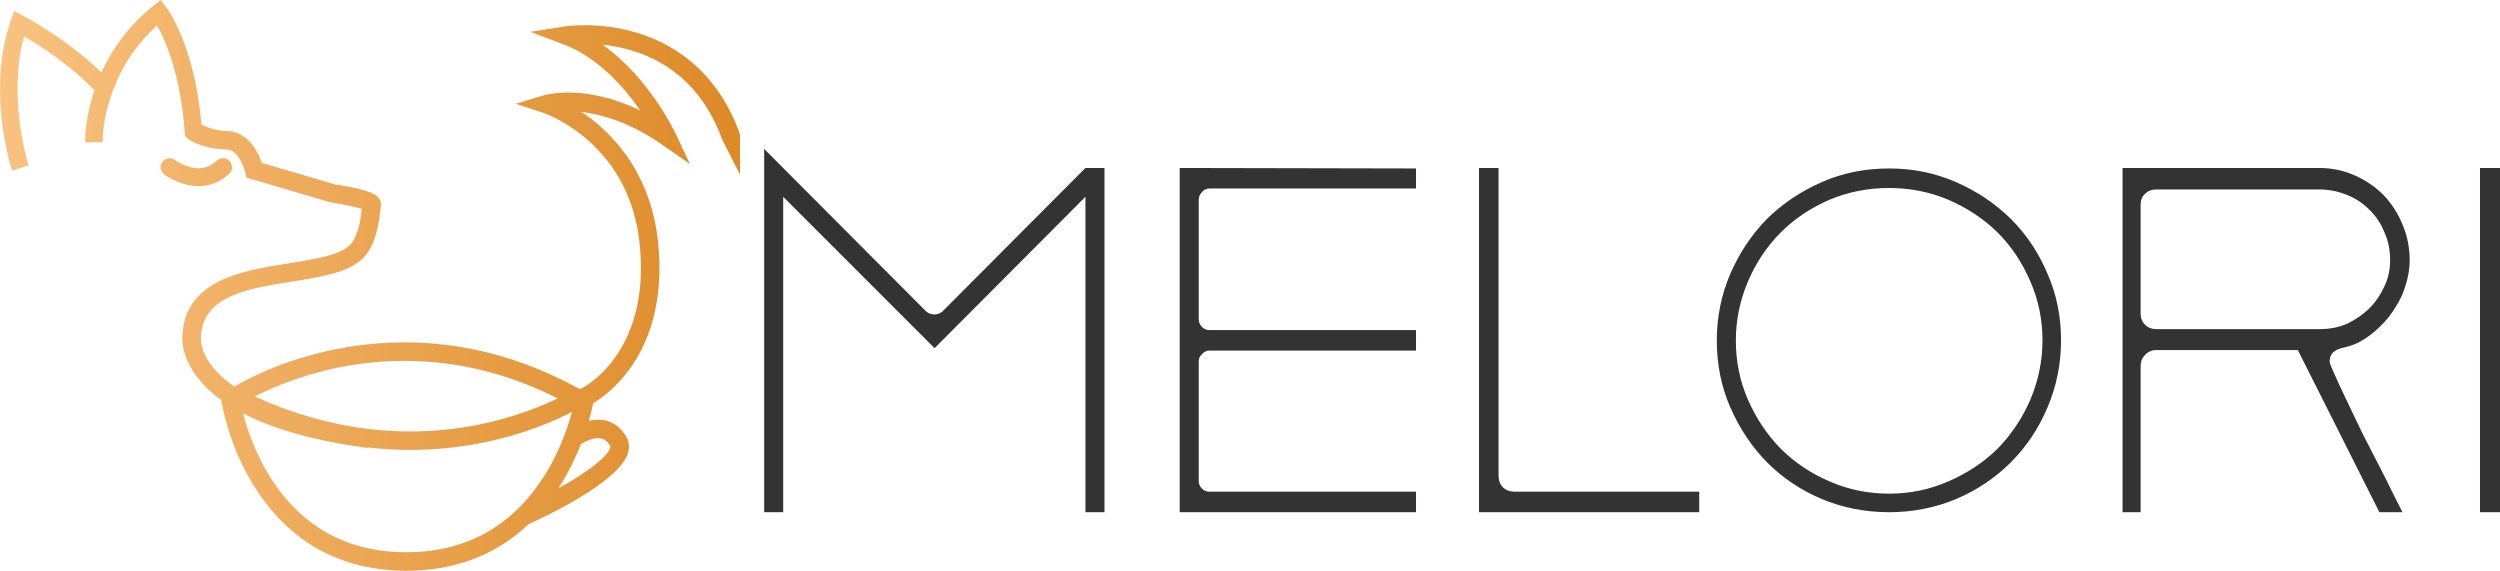 <?xml version="1.0" encoding="UTF-8"?> <svg xmlns="http://www.w3.org/2000/svg" version="1.2" viewBox="0 0 512 117" width="512" height="117"><title>MELORI_H_2f_Positiv</title><defs><clipPath id="cp1"><path d="m511.98 0v116.89h-511.98v-116.89z"></path></clipPath><clipPath id="cp2"><path d="m34.01 1.43c0.24 0.31 5.85 7.77 7.25 24.09 1.05 0.52 2.96 1.27 5.29 1.33 4.34 0.1 6.34 4.4 7.06 6.5l14.87 4.39c7.95 1.17 8.79 2.39 9.15 2.9 0.35 0.51 0.48 1.11 0.35 1.7-0.02 0.12-0.05 0.39-0.09 0.7-0.27 2.36-0.82 7.07-3.5 9.78-2.97 3-8.6 3.89-14.56 4.84-9.15 1.45-18.61 2.95-18.69 11.69-0.02 0.35-0.07 3.39 3.57 7.1 0.91 0.94 1.99 1.83 3.29 2.72 2.83-1.68 9.99-5.44 20.48-7.59 7.62-1.56 15.33-1.88 22.93-0.94 9.36 1.15 18.57 4.2 27.37 9.08l0.2-0.1c0.03-0.02 3.63-1.78 6.89-6.26 3.06-4.2 6.43-11.73 5.1-23.7-0.96-8.63-4.56-15.72-10.69-21.06-4.51-3.93-8.78-5.41-8.96-5.47l-5.71-1.88 5.77-1.73c0.34-0.1 8.32-2.42 19.74 3.1-3.49-5.03-8.83-10.95-15.79-13.57l-6.71-2.53 7.08-1.11c0.28-0.05 6.74-1.01 14.35 1.18 7.1 2.04 16.59 7.3 21.45 20.76l0.05 0.25 0.01 8.16-3.58-7.01c-3.5-9.67-9.86-15.88-18.92-18.5q-2.71-0.79-5.64-1.1c9.44 6.71 14.63 17.55 14.86 18.04l3.01 6.38-5.81-4.02c-6.57-4.55-12.3-6.16-16.4-6.63q1.9 1.27 3.63 2.77c4.75 4.11 10.69 11.55 12.03 23.55 1.48 13.24-2.37 21.69-5.87 26.44-2.8 3.82-5.75 5.92-7.38 6.88-0.17 0.85-0.45 2.09-0.89 3.62q1.68-0.4 3.17-0.11 2.82 0.55 4.47 3.33c0.62 1.03 0.74 2.22 0.35 3.45-1.89 5.94-17.08 13.03-20.3 14.48q-2.4 2.27-5.08 4c-5.73 3.69-12.45 5.56-20 5.56-7.54 0-14.25-1.88-19.93-5.57-4.54-2.96-8.41-7.06-11.52-12.19-4.68-7.74-6.14-15.3-6.45-17.2q-1.97-1.43-3.49-3.02c-4.61-4.82-4.5-9.19-4.47-9.67 0.06-5.35 2.56-9.18 7.64-11.69 4.12-2.03 9.26-2.84 14.23-3.63 5.34-0.84 10.38-1.64 12.47-3.76 1.74-1.76 2.2-5.49 2.41-7.37-1.3-0.42-3.91-0.98-6.37-1.35l-0.19-0.04-17.05-5.02-0.25-1.08c-0.01-0.04-1.16-4.6-3.78-4.67-3.57-0.09-6.63-1.19-7.82-2.08l-0.3-0.26-0.47-0.53-0.02-0.32c-0.78-12.05-4.02-19.28-5.67-22.24-10.93 9.81-11.14 22.85-11.14 22.98v0.97h-3.56v-0.97c0-0.16 0.02-4.1 1.76-9.39q0.04-0.15 0.09-0.3c-4.87-5.14-11.33-9.26-14.39-11.06-3.36 12.21 0.62 25.4 0.66 25.54l0.28 0.91-3.4 1.06-0.28-0.92c-0.09-0.29-2.18-7.12-2.2-15.63v-0.21c0.01-5.1 0.76-9.8 2.21-13.97l0.69-1.95 1.82 0.96c0.38 0.2 9.14 4.83 16.05 11.65 2.46-5.41 6.06-10.03 10.72-13.75l1.41-1.12zm80.88 97.73q-0.27 0.44-0.55 0.87c6.11-3.4 10.04-6.46 10.63-8.32 0.08-0.26 0.04-0.34 0.01-0.39q-0.78-1.32-1.92-1.53c-1.53-0.31-3.38 0.73-4.09 1.17-1.14 2.92-2.51 5.67-4.07 8.2zm-16.64-8.38q-7.06 1.36-14.25 1.36-4.29 0-8.58-0.49-0.04 0-0.08-0.01l-0.02 0.1-0.96-0.13c-10.18-1.43-18.45-3.77-24.58-6.95 0.87 3.35 2.45 7.95 5.25 12.56 2.81 4.63 6.29 8.31 10.34 10.94 5.05 3.28 11.05 4.94 17.83 4.94 6.79 0 12.82-1.66 17.92-4.94 4.09-2.63 7.63-6.31 10.51-10.95 3.03-4.86 4.69-9.81 5.52-12.86-3.14 1.65-9.76 4.67-18.89 6.43zm-14.26-2.42q6.78 0 13.46-1.28c7.66-1.47 13.53-3.92 16.75-5.49-7.52-3.8-15.33-6.22-23.22-7.19-7.19-0.89-14.48-0.6-21.68 0.87-7.78 1.58-13.81 4.23-17.13 5.93 7.74 3.53 15.67 5.78 23.61 6.69q4.11 0.47 8.21 0.47zm-39.59-55.45c0.37-0.34 0.82-0.51 1.29-0.51 0.47 0 0.93 0.18 1.29 0.53 0.35 0.35 0.54 0.84 0.53 1.35 0 0.49-0.2 0.95-0.55 1.28q-1.87 1.73-4.07 2.29-1.08 0.27-2.23 0.27-2.04 0-4.13-0.84c-1.22-0.49-2.09-0.96-2.83-1.52-0.81-0.62-1.04-1.63-0.56-2.45 0.25-0.43 0.73-0.76 1.27-0.86 0.49-0.1 0.98 0 1.34 0.27q0.32 0.23 0.66 0.43 0.36 0.21 0.72 0.39 0.01 0 0.01 0.01l0.28 0.13 0.31 0.13 1.3 0.43q0.2 0.05 0.45 0.1 0.11 0.02 0.18 0.05l0.15 0.01q0.7 0.08 1.29 0.04l0.49-0.06q0.26-0.05 0.57-0.14 0.17-0.05 0.35-0.11l0.17-0.07q0.29-0.12 0.56-0.28c0.46-0.26 0.74-0.47 1.16-0.86z"></path></clipPath><linearGradient id="g1" x2="1" gradientUnits="userSpaceOnUse" gradientTransform="matrix(151.548,0,0,116.881,.041,58.322)"><stop offset="0" stop-color="#f9c280"></stop><stop offset="1" stop-color="#dd8a27"></stop></linearGradient></defs><style> .s0 { fill: #333333 } .s1 { fill: url(#g1) } </style><g id="Clip-Path" clip-path="url(#cp1)"><g><path class="s0" d="m512 34.4h-4.1v70.5h4.1zm-20 11.5q-1.4-3.4-3.9-6-2.5-2.5-5.9-4-3.4-1.5-7.3-1.5h-40.2v70.5h3.7v-29.9q0-1.4 0.9-2.3 0.9-1 2.3-1h29l16.7 33.2h4.7q-0.4-0.9-1.7-3.4-1.2-2.5-2.9-5.8-1.7-3.3-3.6-7-1.8-3.8-3.3-6.9-1.5-3.1-2.5-5.4-1-2.2-0.9-2.5 0.1-1.2 0.8-1.8 0.7-0.6 2-0.9 1.9-0.4 3.4-1.2 2.3-1.3 4.1-3.1 1.9-1.8 3.2-4 1.4-2.1 2.1-4.6 0.8-2.5 0.8-5 0-3.9-1.5-7.4m-50.4 21.5q-1.4 0-2.3-0.9-0.9-0.9-0.9-2.3v-22.3q0-1.4 0.9-2.2 0.9-0.9 2.3-0.9h33.3q3 0 5.7 1.1 2.6 1 4.6 3 2 1.9 3.1 4.6 1.2 2.6 1.2 5.8 0 2.9-1.2 5.4-1.2 2.6-3.1 4.5-2 1.9-4.5 3.1-2.6 1.1-5.5 1.1zm-68.5-30.1q-6.4 2.8-11.2 7.5-4.7 4.8-7.5 11.2-2.8 6.5-2.8 13.7c0 4.9 0.9 9.5 2.8 13.8q2.8 6.4 7.5 11.2 4.8 4.8 11.2 7.5 6.5 2.7 13.8 2.7c4.8 0 9.4-0.9 13.7-2.7q6.4-2.7 11.2-7.5 4.8-4.8 7.5-11.2 2.8-6.5 2.8-13.8c0-4.9-0.9-9.4-2.8-13.7q-2.7-6.4-7.5-11.2-4.8-4.7-11.2-7.5-6.4-2.8-13.7-2.8c-4.9 0-9.5 0.9-13.8 2.8zm1.6 61.3q-5.8-2.5-10-6.7-4.2-4.3-6.7-10-2.5-5.7-2.5-12.2c0-4.3 0.9-8.3 2.5-12.1q2.5-5.8 6.7-10 4.2-4.2 10-6.7 5.7-2.4 12.2-2.4 6.4 0 12.1 2.4 5.8 2.5 10.1 6.7 4.2 4.2 6.7 10 2.5 5.7 2.5 12.1c0 4.3-0.9 8.4-2.5 12.2q-2.5 5.7-6.7 10-4.3 4.2-10.1 6.7-5.7 2.5-12.1 2.5-6.5 0-12.2-2.5zm-71.8-64.2v70.5h45.1v-4.2h-37.7q-1.6 0-2.5-0.9-0.9-0.9-0.9-2.5v-62.9zm-57.4 6.5q0-0.9 0.7-1.6 0.6-0.7 1.5-0.7h42.3v-4.1l-48.4-0.1v70.5h48.4v-4.2h-42.3q-0.9 0-1.5-0.6-0.7-0.7-0.7-1.5v-24.6q0-0.9 0.7-1.5 0.6-0.7 1.5-0.7h42.3v-4.2h-42.3q-0.9 0-1.5-0.6-0.7-0.7-0.7-1.6v-24.5zm-52.5 22.9q-0.7 0.6-1.6 0.6-1 0-1.7-0.6l-33.2-33.3v74.4h3.9v-64.6l31 31 30.9-31v64.6h3.9v-70.5h-3.9c0 0-29.3 29.4-29.3 29.4z"></path></g></g><g id="Clip-Path" clip-path="url(#cp2)"><g><path fill-rule="evenodd" class="s1" d="m151.6 0v116.9h-151.6v-116.9z"></path></g></g></svg> 
